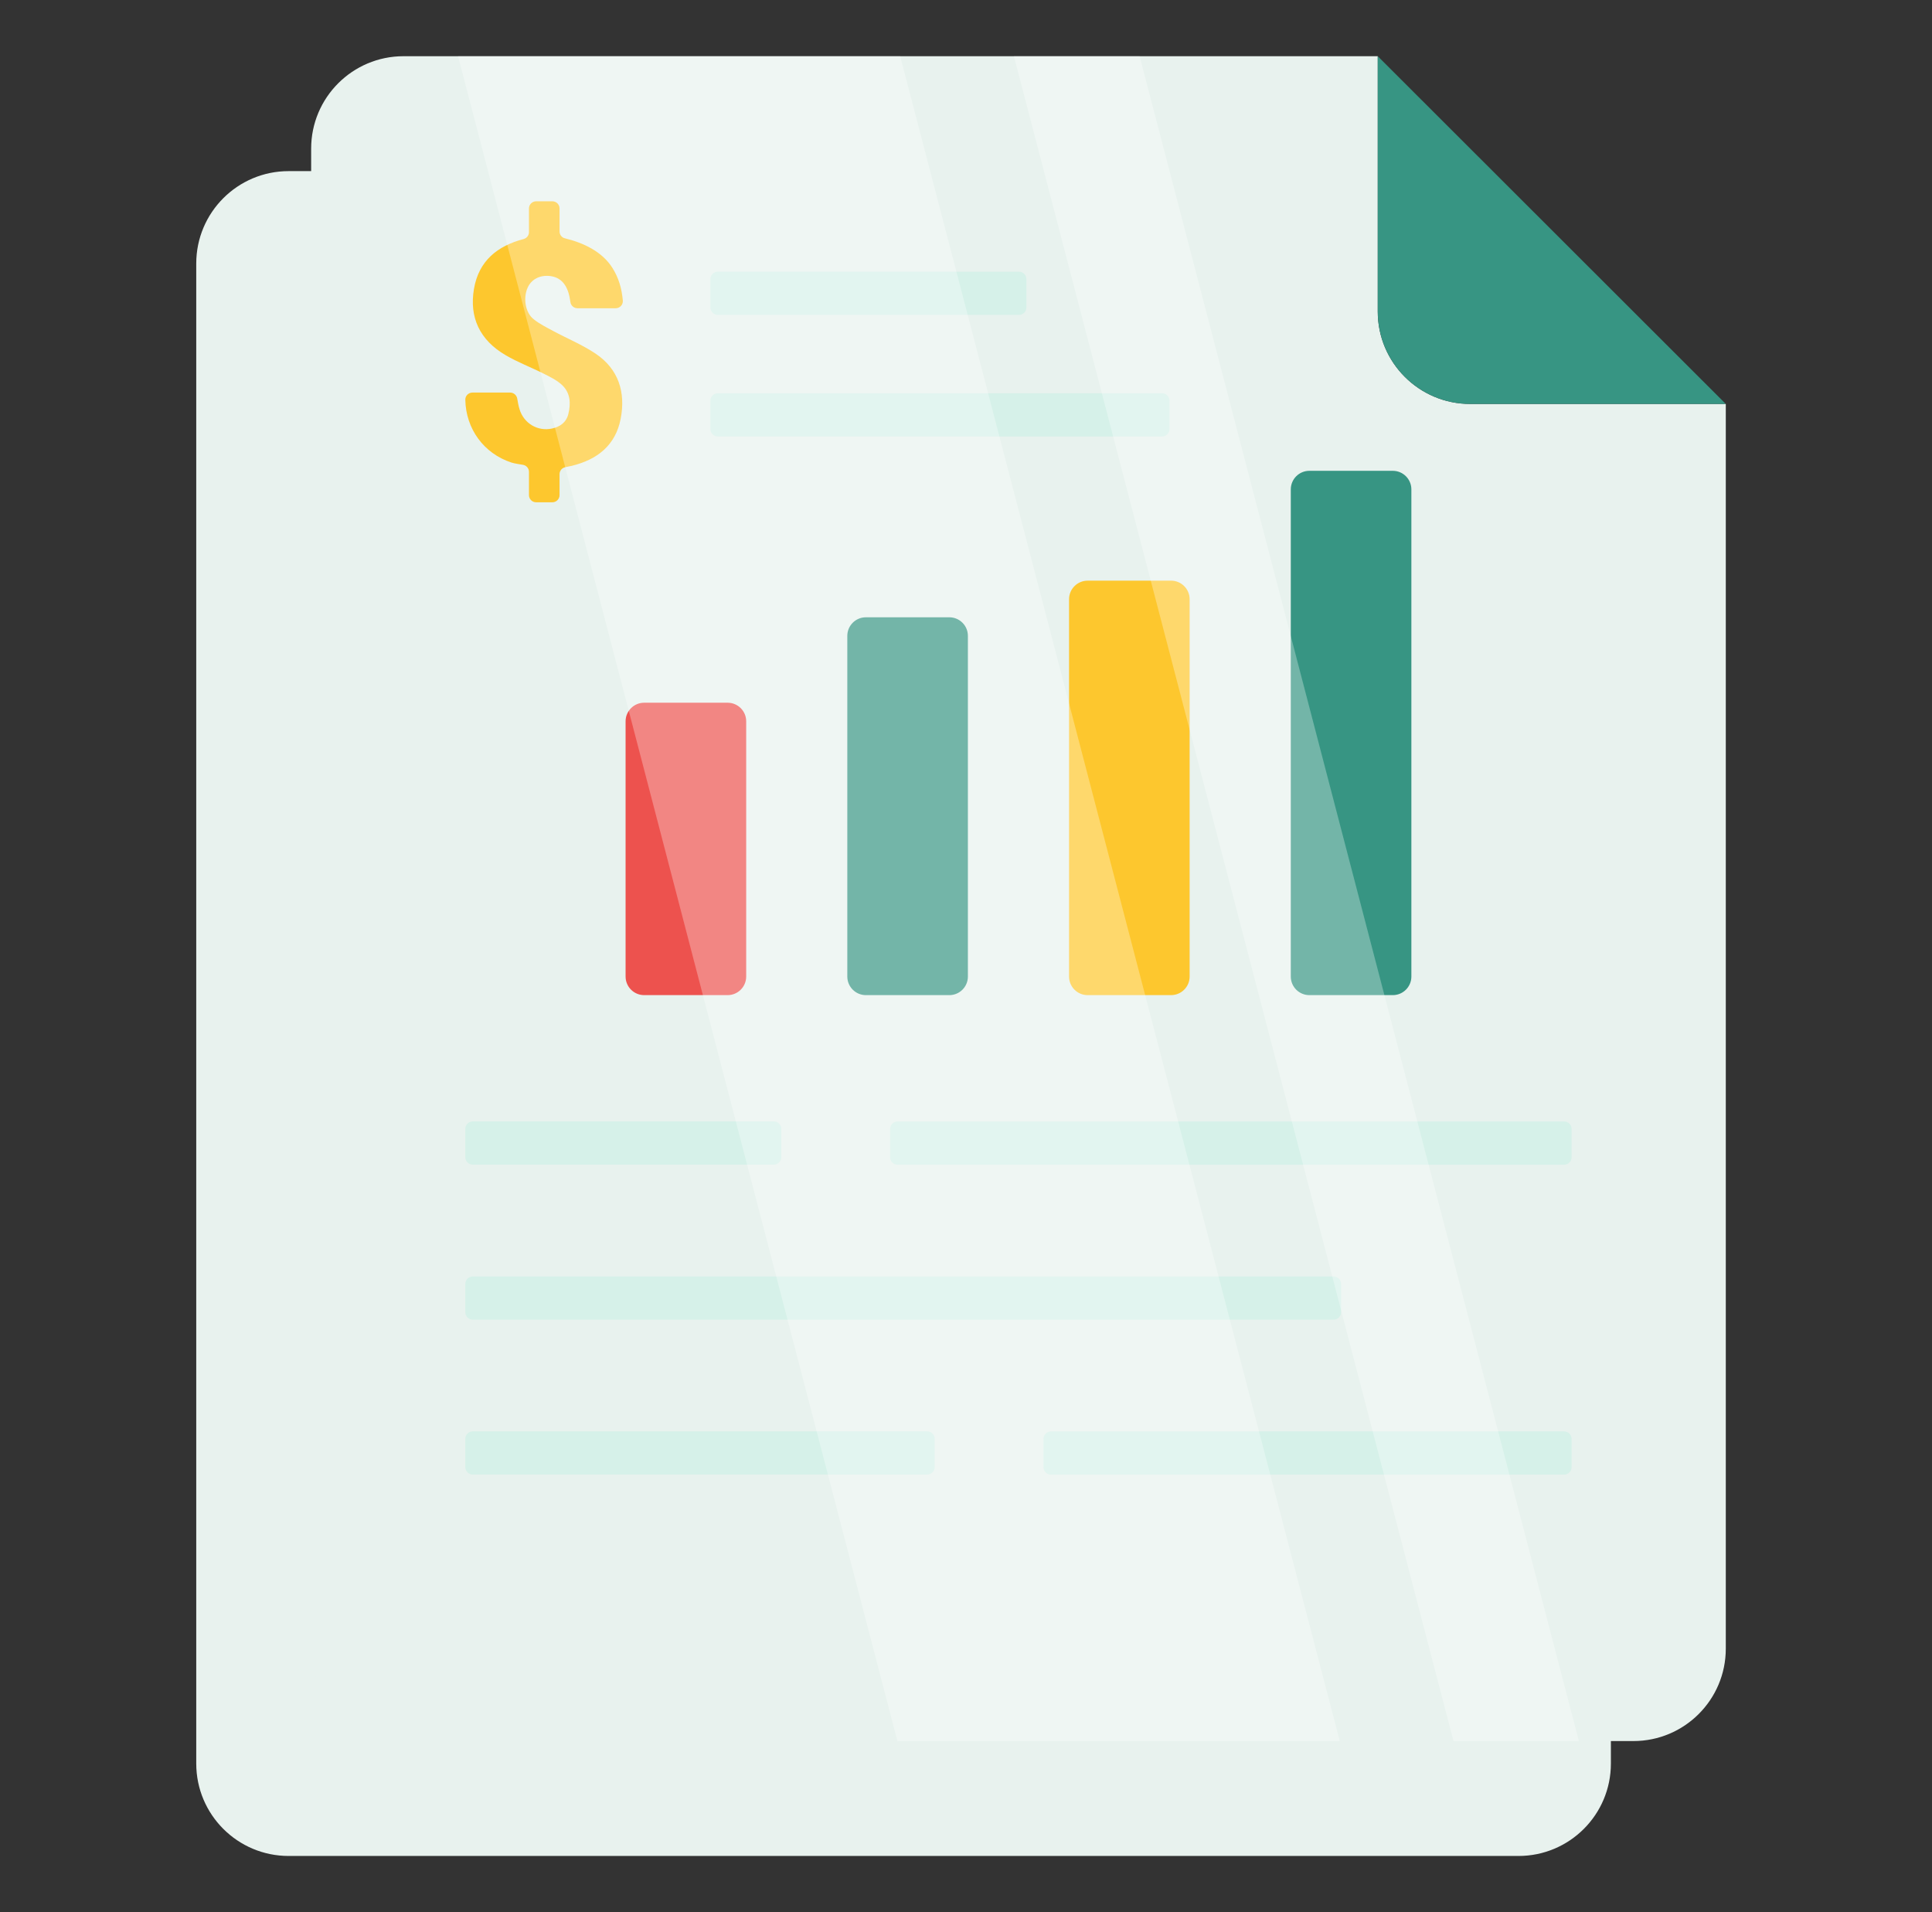 <svg width="97" height="96" viewBox="0 0 97 96" fill="none" xmlns="http://www.w3.org/2000/svg">
<rect x="0" y="0" width="97" height="96" fill="#333333" stroke="none"/>
<path d="M80.878 26.05V88.539C80.878 91.101 78.801 93.178 76.239 93.178H14.492C11.93 93.178 9.853 91.101 9.853 88.539V13.23C9.853 10.668 11.93 8.591 14.492 8.591H63.404V21.411C63.404 23.973 65.481 26.05 68.043 26.05H80.878Z" fill="#E8F2EE"/>
<path d="M86.647 20.28V82.77C86.647 85.332 84.57 87.409 82.008 87.409H20.261C17.699 87.409 15.622 85.332 15.622 82.77V7.461C15.622 4.899 17.699 2.822 20.261 2.822H69.173V15.641C69.173 18.203 71.25 20.28 73.812 20.28H86.647Z" fill="#E8F2EE"/>
<path d="M69.173 2.822V15.641C69.173 18.203 71.25 20.28 73.812 20.28H86.647L69.173 2.822Z" fill="#379583"/>
<path d="M78.532 56.303H45.065C44.858 56.303 44.69 56.471 44.69 56.678V58.099C44.69 58.306 44.858 58.474 45.065 58.474H78.532C78.739 58.474 78.907 58.306 78.907 58.099V56.678C78.907 56.471 78.739 56.303 78.532 56.303Z" fill="#d6f1e9"/>
<path d="M23.362 56.675V58.096C23.362 58.302 23.531 58.471 23.737 58.471H38.854C39.06 58.471 39.228 58.302 39.228 58.096V56.675C39.228 56.469 39.06 56.3 38.854 56.3H23.737C23.531 56.3 23.362 56.469 23.362 56.675Z" fill="#d6f1e9"/>
<path d="M78.531 71.864H52.764C52.557 71.864 52.39 72.031 52.39 72.238V73.659C52.39 73.866 52.557 74.034 52.764 74.034H78.531C78.738 74.034 78.906 73.866 78.906 73.659V72.238C78.906 72.031 78.738 71.864 78.531 71.864Z" fill="#d6f1e9"/>
<path d="M23.362 72.235V73.656C23.362 73.862 23.531 74.031 23.737 74.031H46.554C46.759 74.031 46.928 73.862 46.928 73.656V72.235C46.928 72.03 46.759 71.86 46.554 71.86H23.737C23.531 71.86 23.362 72.03 23.362 72.235Z" fill="#d6f1e9"/>
<path d="M23.362 64.458V65.88C23.362 66.085 23.531 66.254 23.737 66.254H66.957C67.163 66.254 67.332 66.085 67.332 65.88V64.458C67.332 64.253 67.163 64.084 66.957 64.084H23.737C23.531 64.084 23.362 64.253 23.362 64.458Z" fill="#d6f1e9"/>
<path d="M37.464 36.213V49.027C37.464 49.542 37.046 49.96 36.531 49.96H32.342C31.827 49.96 31.409 49.542 31.409 49.027V36.213C31.409 35.698 31.827 35.28 32.342 35.28H36.531C37.046 35.28 37.464 35.698 37.464 36.213Z" fill="#ED524E"/>
<path d="M48.595 31.924V49.027C48.595 49.542 48.178 49.96 47.662 49.96H43.474C42.959 49.96 42.541 49.542 42.541 49.027V31.924C42.541 31.408 42.959 30.991 43.474 30.991H47.662C48.178 30.991 48.595 31.408 48.595 31.924Z" fill="#379583"/>
<path d="M59.728 30.085V49.027C59.728 49.542 59.31 49.96 58.795 49.96H54.607C54.092 49.96 53.674 49.542 53.674 49.027V30.085C53.674 29.57 54.092 29.152 54.607 29.152H58.795C59.31 29.152 59.728 29.57 59.728 30.085Z" fill="#FDC72E"/>
<path d="M70.861 24.57V49.027C70.861 49.542 70.443 49.96 69.928 49.96H65.74C65.224 49.96 64.807 49.542 64.807 49.027V24.57C64.807 24.055 65.224 23.637 65.74 23.637H69.928C70.443 23.637 70.861 24.055 70.861 24.57Z" fill="#379583"/>
<path d="M31.163 21.019C30.907 22.358 29.985 23.076 28.706 23.387C28.602 23.412 28.496 23.434 28.383 23.455C28.215 23.487 28.093 23.636 28.093 23.806V24.859C28.093 25.055 27.932 25.217 27.735 25.217H26.916C26.719 25.217 26.558 25.055 26.558 24.859V23.69C26.558 23.516 26.434 23.369 26.262 23.337C26.067 23.301 25.852 23.278 25.675 23.221C24.297 22.771 23.387 21.535 23.362 20.067C23.359 19.87 23.522 19.709 23.72 19.709H25.614C25.786 19.709 25.936 19.834 25.967 20.004C25.999 20.19 26.031 20.369 26.083 20.541C26.296 21.255 26.996 21.671 27.714 21.515C28.12 21.427 28.43 21.209 28.535 20.785C28.668 20.244 28.637 19.714 28.208 19.319C27.952 19.084 27.621 18.923 27.306 18.764C26.67 18.443 25.997 18.191 25.385 17.831C24.084 17.074 23.554 15.93 23.796 14.507C24.037 13.093 24.972 12.348 26.289 12.001C26.291 12.001 26.291 12.001 26.293 11.999C26.448 11.958 26.558 11.817 26.558 11.654V10.465C26.558 10.268 26.719 10.107 26.916 10.107H27.735C27.932 10.107 28.093 10.268 28.093 10.465V11.62C28.093 11.784 28.204 11.928 28.364 11.965C29.303 12.194 30.225 12.631 30.741 13.44C31.061 13.941 31.217 14.486 31.27 15.089C31.288 15.296 31.122 15.475 30.913 15.475H28.994C28.815 15.475 28.664 15.343 28.639 15.168C28.627 15.087 28.614 15.007 28.598 14.926C28.469 14.269 28.136 13.915 27.605 13.857C27.098 13.802 26.679 14.024 26.491 14.441C26.259 14.962 26.368 15.688 26.79 16.025C27.087 16.263 27.442 16.437 27.78 16.621C28.487 17 29.241 17.31 29.905 17.756C31.059 18.533 31.417 19.696 31.163 21.019Z" fill="#FDC72E"/>
<path d="M35.667 14.014V15.435C35.667 15.641 35.835 15.81 36.041 15.81H51.158C51.364 15.81 51.533 15.641 51.533 15.435V14.014C51.533 13.808 51.364 13.639 51.158 13.639H36.041C35.835 13.639 35.667 13.808 35.667 14.014Z" fill="#d6f1e9"/>
<path d="M35.667 20.116V21.538C35.667 21.743 35.835 21.913 36.041 21.913H58.343C58.549 21.913 58.718 21.743 58.718 21.538V20.116C58.718 19.911 58.549 19.741 58.343 19.741H36.041C35.835 19.741 35.667 19.911 35.667 20.116Z" fill="#d6f1e9"/>
<g opacity="0.3">
<path d="M22.998 2.822L45.056 87.409H67.267L45.196 2.822H22.998Z" fill="white"/>
<path d="M57.217 2.822H50.906L72.975 87.409H79.271L57.217 2.822Z" fill="white"/>
</g>
</svg>
